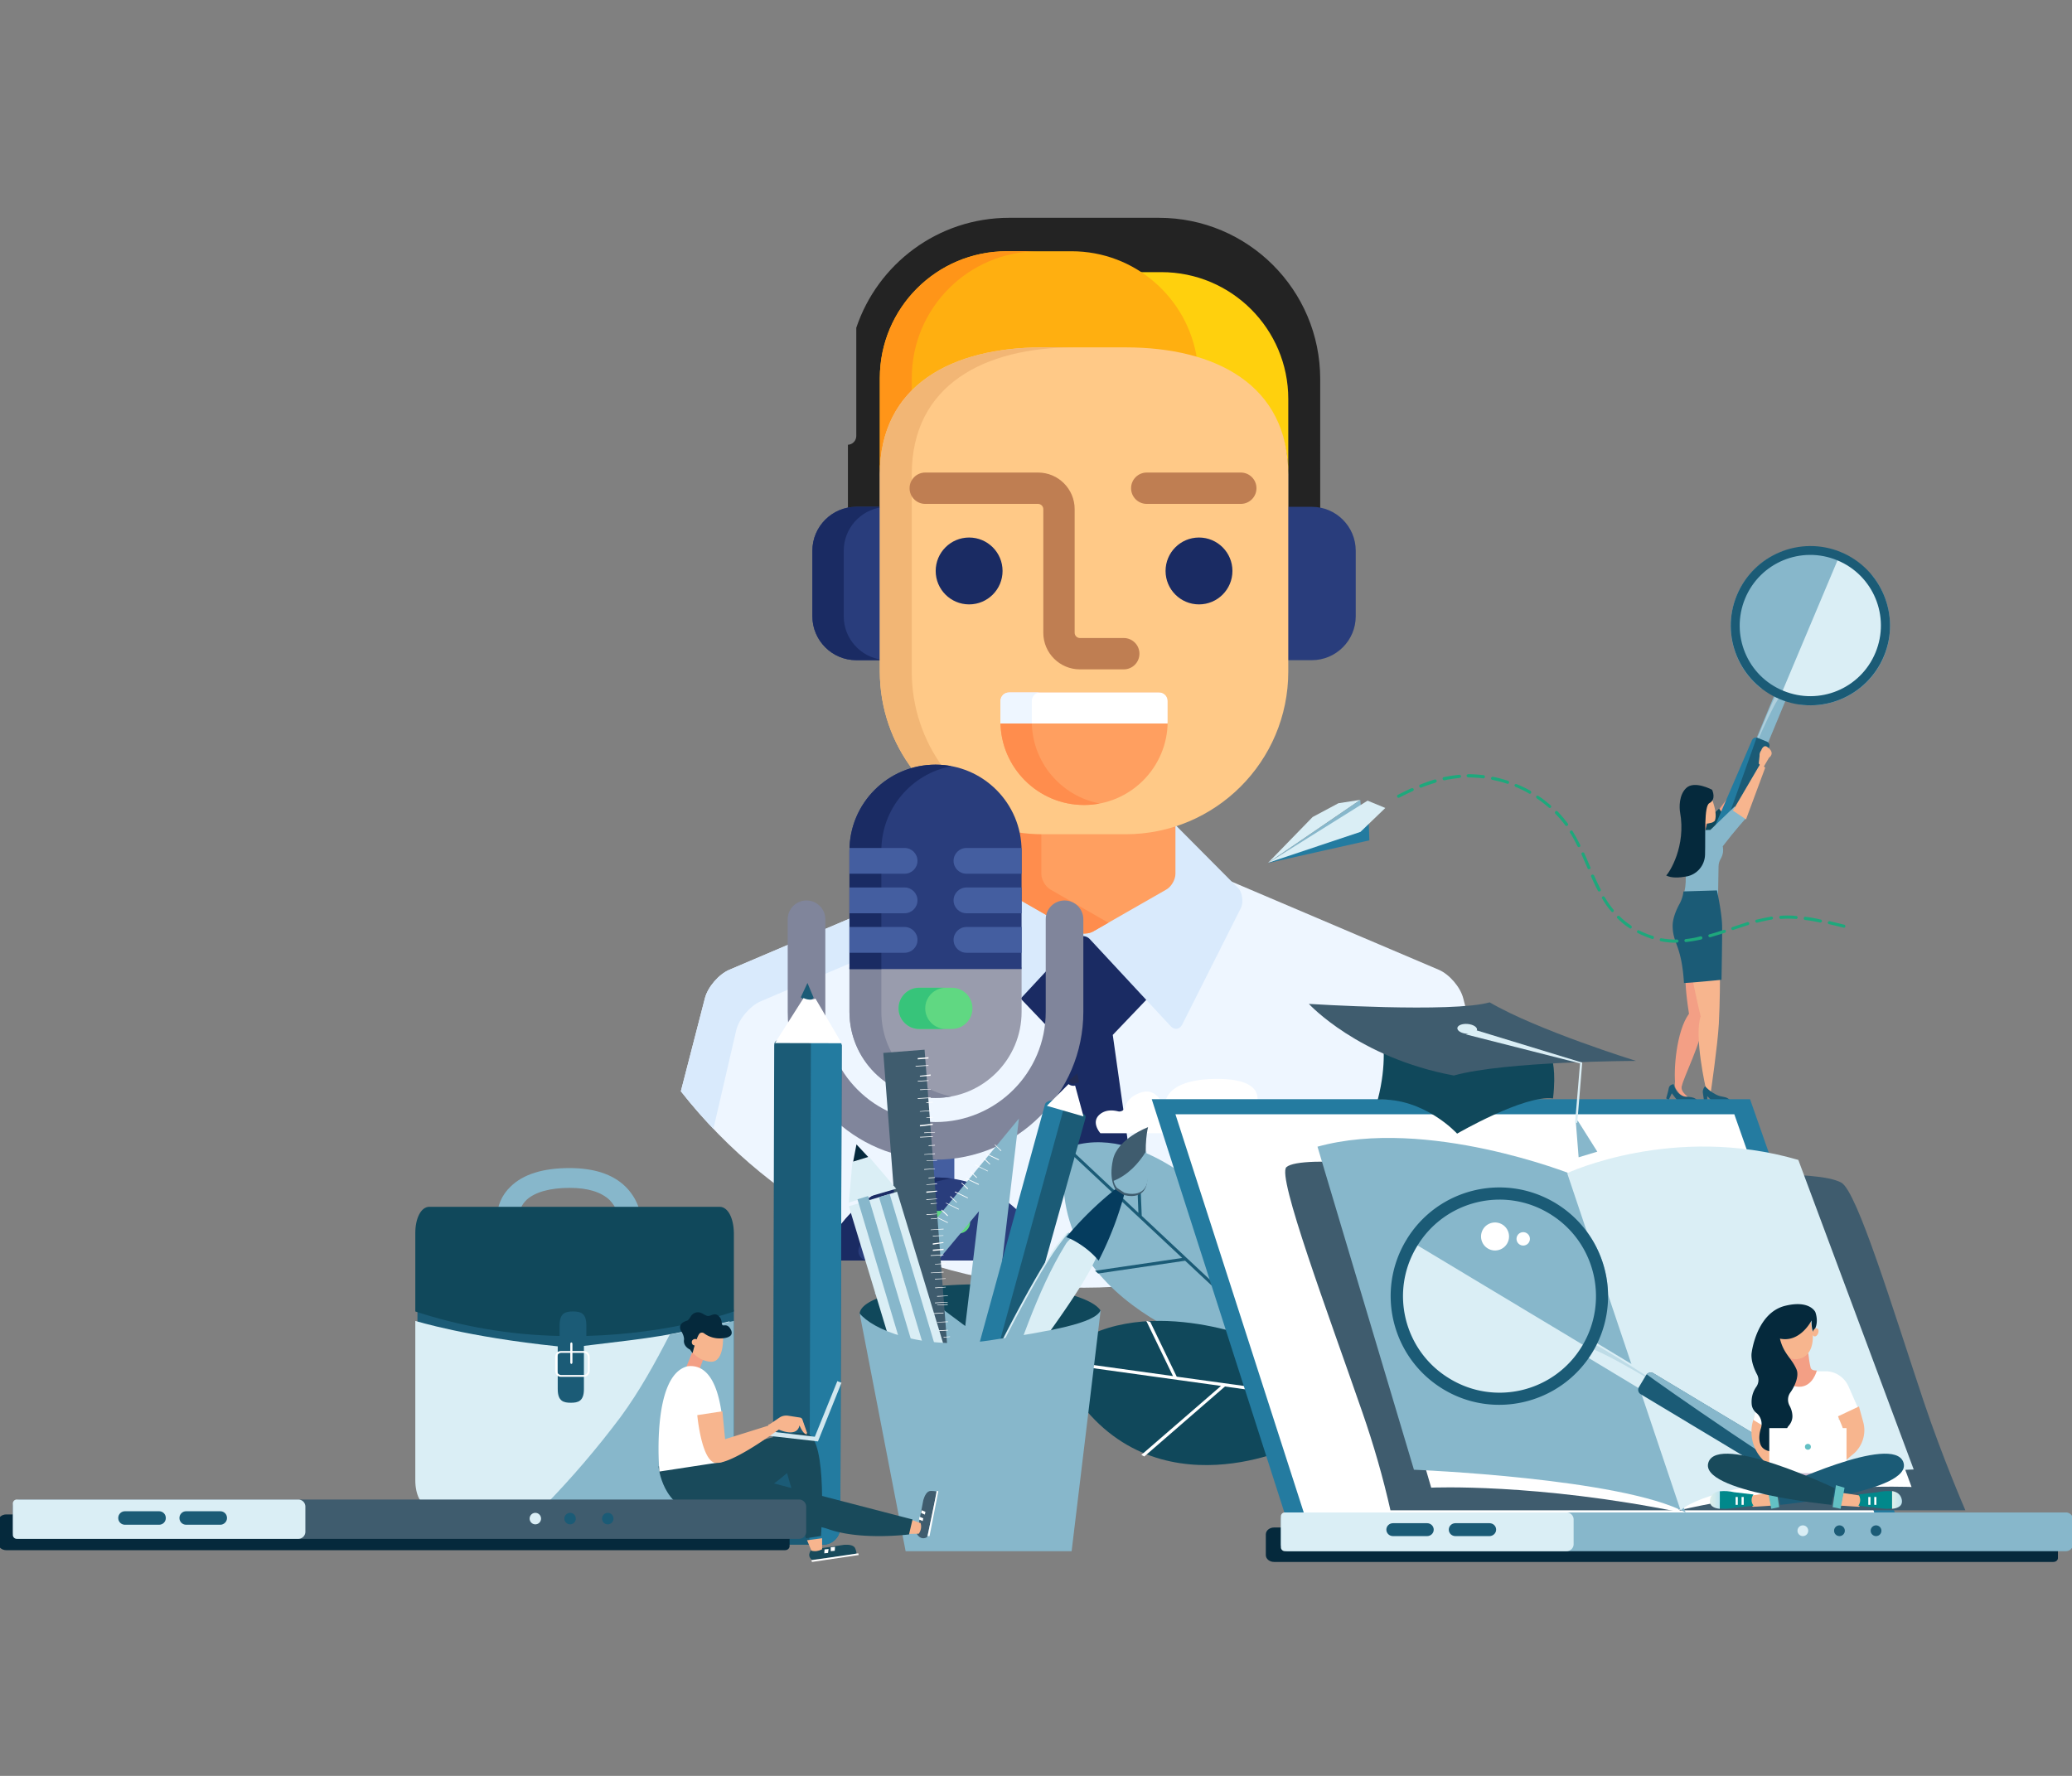 <?xml version="1.0" encoding="UTF-8" standalone="no"?>
<!-- Generator: Adobe Illustrator 19.0.0, SVG Export Plug-In . SVG Version: 6.00 Build 0)  -->

<svg
   version="1.1"
   id="Capa_1"
   x="0px"
   y="0px"
   viewBox="0 0 350 300"
   xml:space="preserve"
   sodipodi:docname="03737.svg"
   width="350"
   height="300"
   inkscape:export-filename="03737.png"
   inkscape:export-xdpi="96"
   inkscape:export-ydpi="96"
   inkscape:version="1.3.2 (091e20e, 2023-11-25, custom)"
   xmlns:inkscape="http://www.inkscape.org/namespaces/inkscape"
   xmlns:sodipodi="http://sodipodi.sourceforge.net/DTD/sodipodi-0.dtd"
   xmlns="http://www.w3.org/2000/svg"
   xmlns:svg="http://www.w3.org/2000/svg"><rect x="0" y="0" width="350" height="300" fill="#808080" stroke="none"/><defs
   id="defs72"><linearGradient
     id="_Linear1"
     x1="0"
     y1="0"
     x2="1"
     y2="0"
     gradientUnits="userSpaceOnUse"
     gradientTransform="matrix(4.58,0,0,4.58,1.354,91.19)"><stop
       offset="0"
       stop-color="#dfefea"
       id="stop133" /><stop
       offset="1"
       stop-color="#bfe3ee"
       id="stop134" /></linearGradient><linearGradient
     id="_Linear2"
     x1="0"
     y1="0"
     x2="1"
     y2="0"
     gradientUnits="userSpaceOnUse"
     gradientTransform="matrix(4.547,0,0,4.547,86.046,91.19)"><stop
       offset="0"
       stop-color="#dfefea"
       id="stop135" /><stop
       offset="1"
       stop-color="#bfe3ee"
       id="stop136" /></linearGradient></defs><sodipodi:namedview
   id="namedview72"
   pagecolor="#ffffff"
   bordercolor="#000000"
   borderopacity="0.25"
   inkscape:showpageshadow="2"
   inkscape:pageopacity="0.0"
   inkscape:pagecheckerboard="0"
   inkscape:deskcolor="#d1d1d1"
   inkscape:zoom="0.45506188"
   inkscape:cx="40.653811"
   inkscape:cy="369.18056"
   inkscape:window-width="1920"
   inkscape:window-height="991"
   inkscape:window-x="-9"
   inkscape:window-y="-9"
   inkscape:window-maximized="1"
   inkscape:current-layer="Capa_1" />














































<g
   id="g58">
</g>
<g
   id="g59">
</g>
<g
   id="g60">
</g>
<g
   id="g61">
</g>
<g
   id="g62">
</g>
<g
   id="g63">
</g>
<g
   id="g64">
</g>
<g
   id="g65">
</g>
<g
   id="g66">
</g>
<g
   id="g67">
</g>
<g
   id="g68">
</g>
<g
   id="g69">
</g>
<g
   id="g70">
</g>
<g
   id="g71">
</g>
<g
   id="g72">
</g>
<g
   id="g76"
   transform="matrix(0.353,0,0,0.353,260.596,-95.946)"><g
     id="g75"
     transform="translate(-475.484,376.036)"><path
       style="fill:#232323"
       d="M 291.855,0 H 220.144 C 186.111,0 157.246,22.049 147,52.633 v 51.79 c 0,2.25 -1.777,4.077 -4,4.189 v 31.392 c 1.287,-0.25 2.611,-0.391 3.968,-0.391 h 11.306 v -15.771 c 0,-42.989 34.85,-60.84 77.84,-60.84 h 39.773 c 42.99,0 77.84,17.851 77.84,60.84 v 15.771 h 11.306 c 1.357,0 2.681,0.141 3.968,0.391 V 77.145 C 369,34.539 334.461,0 291.855,0 Z"
       id="path1" /><path
       style="fill:#ffd00d"
       d="m 293.012,26 h -10.906 c 13.941,9.19 23.872,23.968 26.595,41.146 26.588,7.477 45.026,25.434 45.026,56.695 V 86.715 C 353.727,53.184 326.544,26 293.012,26 Z"
       id="path2" /><g
       id="g4">
	<path
   style="fill:#eef6ff"
   d="m 131.19,340.735 v 39.26 c 0,29.63 24.105,53.735 53.735,53.735 29.628,0 53.731,-24.105 53.731,-53.735 v -21.801 l -13.551,14.59 v 7.211 c 0,22.157 -18.025,40.183 -40.182,40.183 -22.159,0 -40.187,-18.025 -40.187,-40.183 v -45.023 z"
   id="path3" />
	<path
   style="fill:#eef6ff"
   d="m 437.434,373.445 c -1.375,-5.326 -6.642,-11.444 -11.703,-13.598 l -101.456,-43.166 4.89,4.92 c 1.548,1.588 2.117,6.003 1.042,8.14 l -28.105,55.843 c -0.488,0.971 -1.236,1.527 -2.053,1.527 -0.642,0 -1.313,-0.343 -1.892,-0.966 L 259.514,344.54 c -1.084,-1.167 -2.535,-1.809 -4.088,-1.809 -0.26,0 -0.516,0.024 -0.769,0.06 v 37.204 c 0,38.452 -31.281,69.735 -69.731,69.735 -38.452,0 -69.735,-31.283 -69.735,-69.735 V 347.543 L 86.27,359.848 c -5.062,2.153 -10.328,8.271 -11.703,13.598 L 63.056,418 c 44.849,57.226 114.601,94 192.944,94 78.343,0 148.096,-36.775 192.944,-94 z"
   id="path4" />
</g><g
       id="g5">
	<polygon
   style="fill:#d9eafc"
   points="143.738,335.397 131.19,340.735 131.19,362.208 143.738,356.869 "
   id="polygon4" />
	<path
   style="fill:#d9eafc"
   d="m 115.19,347.543 -28.92,12.305 c -5.062,2.153 -10.328,8.271 -11.703,13.598 L 63.056,418 c 4.896,6.246 10.105,12.233 15.572,17.971 l 10.994,-47.459 c 1.375,-5.326 6.642,-11.444 11.703,-13.598 l 13.865,-5.9 z"
   id="path5" />
</g><g
       id="g7">
	<path
   style="fill:#1a2b63"
   d="m 238.657,379.995 v -21.801 l -13.551,14.591 v 0.283 l 13.107,13.723 c 0.282,-2.227 0.444,-4.492 0.444,-6.796 z"
   id="path6" />
	<path
   style="fill:#1a2b63"
   d="M 286.446,373.537 259.513,344.54 c -1.084,-1.167 -2.535,-1.809 -4.088,-1.809 -0.26,0 -0.516,0.024 -0.769,0.06 v 37.204 c 0,17.583 -6.555,33.654 -17.33,45.933 L 233.073,456 h 45.853 l -9.19,-64.966 z"
   id="path7" />
</g><path
       style="fill:#d9eafc"
       d="m 329.873,320.897 -30.422,-30.609 c -7.431,2.4 -15.346,3.711 -23.565,3.711 h -39.773 c -4.165,0 -8.252,-0.339 -12.236,-0.984 0.801,3.159 1.229,6.465 1.229,9.869 v 71.371 l 13.551,-14.59 v -23.979 c 0,-4.411 3.589,-8 8,-8 4.411,0 8,3.589 8,8 v 8.124 c 1.458,-0.255 3.006,0.208 4.124,1.411 l 38.642,41.605 c 1.846,1.986 4.352,1.63 5.57,-0.793 L 331.1,330.19 c 1.218,-2.422 0.666,-7.353 -1.227,-9.293 z"
       id="path8" /><path
       style="fill:#ffaf10"
       d="m 236.113,63.002 h 39.773 c 12.251,0 23.836,1.456 34.148,4.523 -4.43,-29.17 -29.614,-51.523 -60.023,-51.523 h -31.023 c -33.532,0 -60.715,27.184 -60.715,60.715 v 47.125 c 0,-42.989 34.85,-60.84 77.84,-60.84 z"
       id="path9" /><path
       style="fill:#ff9518"
       d="m 173.559,76.717 c 0,-33.531 27.183,-60.715 60.715,-60.715 h -15.285 c -33.532,0 -60.715,27.184 -60.715,60.715 v 47.125 c 0,-17.354 5.685,-30.606 15.285,-40.246 z"
       id="path10" /><path
       style="fill:#ff9f60"
       d="m 275.887,293.998 h -39.773 c -4.165,0 -8.251,-0.338 -12.236,-0.982 0.801,3.158 1.229,6.463 1.229,9.867 v 23.429 l 13.701,7.845 c 0.716,-3.682 3.962,-6.471 7.85,-6.471 4.411,0 8,3.589 8,8 v 6.762 c 1.984,0.253 4.147,-0.053 5.682,-0.932 l 35.047,-20.066 c 2.386,-1.366 4.339,-4.734 4.339,-7.484 v -23.771 c -7.511,2.456 -15.519,3.803 -23.839,3.803 z"
       id="path11" /><path
       style="fill:#ff8d4d"
       d="m 239.89,321.449 c -2.386,-1.366 -4.339,-4.734 -4.339,-7.484 v -19.981 c -3.972,-0.028 -7.869,-0.366 -11.677,-0.979 0.803,3.162 1.232,6.471 1.232,9.879 v 23.429 l 13.701,7.845 c 0.716,-3.682 3.962,-6.471 7.85,-6.471 4.411,0 8,3.589 8,8 v 6.762 c 1.984,0.253 4.147,-0.053 5.682,-0.932 l 7.299,-4.179 z"
       id="path12" /><g
       id="g14">
	<path
   style="fill:#293d7c"
   d="m 365.032,138.307 h -12.306 v 73.387 h 12.306 c 11.532,0 20.968,-9.436 20.968,-20.968 v -31.451 c 0,-11.533 -9.435,-20.968 -20.968,-20.968 z"
   id="path13" />
	<path
   style="fill:#293d7c"
   d="m 159.273,138.307 h -12.306 c -11.532,0 -20.968,9.436 -20.968,20.968 v 31.451 c 0,11.532 9.436,20.968 20.968,20.968 h 12.306 z"
   id="path14" />
</g><path
       style="fill:#1a2b63"
       d="M 159.273,211.499 C 149.005,210.163 141,201.344 141,190.726 v -31.451 c 0,-10.618 8.005,-19.438 18.273,-20.773 v -0.194 h -12.306 c -11.532,0 -20.968,9.436 -20.968,20.968 v 31.451 c 0,11.532 9.436,20.968 20.968,20.968 h 12.306 z"
       id="path15" /><path
       style="fill:#ffc987"
       d="m 275.887,62 h -39.773 c -42.99,0 -77.84,17.851 -77.84,60.84 v 94.318 c 0,17.676 5.9,33.967 15.826,47.034 3.446,-0.966 7.074,-1.493 10.825,-1.493 19.131,0 35.171,13.443 39.198,31.378 3.908,0.605 7.912,0.921 11.99,0.921 h 39.773 c 42.99,0 77.84,-34.85 77.84,-77.84 V 122.84 C 353.727,79.851 318.877,62 275.887,62 Z"
       id="path16" /><path
       style="fill:#f2b675"
       d="m 184.925,262.699 c 1.168,0 2.322,0.061 3.466,0.159 -9.328,-12.835 -14.844,-28.62 -14.844,-45.7 V 122.84 c 0,-42.989 34.85,-60.84 77.84,-60.84 h -15.273 c -42.99,0 -77.84,17.851 -77.84,60.84 v 94.318 c 0,17.676 5.9,33.967 15.826,47.034 3.446,-0.965 7.074,-1.493 10.825,-1.493 z"
       id="path17" /><path
       style="fill:#ff9f60"
       d="m 256,281 c -22.056,0 -40,-17.944 -40,-40 v -9.796 c 0,-2.255 1.827,-4.082 4.082,-4.082 h 71.836 c 2.255,0 4.082,1.827 4.082,4.082 V 241 c 0,22.056 -17.943,40 -40,40 z"
       id="path18" /><path
       style="fill:#ff8d4d"
       d="m 231,241 v -9.796 c 0,-2.255 1.827,-4.082 4.082,-4.082 h -15 c -2.255,0 -4.082,1.827 -4.082,4.082 V 241 c 0,22.056 17.944,40 40,40 2.565,0 5.069,-0.252 7.5,-0.715 C 245.019,276.763 231,260.492 231,241 Z"
       id="path19" /><path
       style="fill:#ffffff"
       d="m 291.918,227.122 h -71.836 c -2.255,0 -4.082,1.827 -4.082,4.082 V 241 c 0,0.336 0.018,0.666 0.025,1 h 79.949 c 0.008,-0.334 0.025,-0.664 0.025,-1 v -9.796 c 10e-4,-2.255 -1.826,-4.082 -4.081,-4.082 z"
       id="path20" /><path
       style="fill:#eef6ff"
       d="m 231,231.204 c 0,-2.255 1.827,-4.082 4.082,-4.082 h -15 c -2.255,0 -4.082,1.827 -4.082,4.082 V 241 c 0,0.336 0.018,0.666 0.025,1 h 15 C 231.017,241.666 231,241.336 231,241 Z"
       id="path21" /><g
       id="g22">
	<circle
   style="fill:#1a2b63"
   cx="201"
   cy="169"
   r="16"
   id="circle21" />
	<circle
   style="fill:#1a2b63"
   cx="311"
   cy="169"
   r="16"
   id="circle22" />
</g><g
       id="g24">
	<path
   style="fill:#bf7e52"
   d="m 275,216.094 h -21 c -9.649,0 -17.5,-7.85 -17.5,-17.5 v -59.188 c 0,-1.355 -1.145,-2.5 -2.5,-2.5 h -54 c -4.143,0 -7.5,-3.358 -7.5,-7.5 0,-4.143 3.357,-7.5 7.5,-7.5 h 54 c 9.649,0 17.5,7.85 17.5,17.5 v 59.188 c 0,1.355 1.145,2.5 2.5,2.5 h 21 c 4.143,0 7.5,3.358 7.5,7.5 0,4.142 -3.357,7.5 -7.5,7.5 z"
   id="path22" />
	<path
   style="fill:#bf7e52"
   d="m 331,136.906 h -45 c -4.143,0 -7.5,-3.358 -7.5,-7.5 0,-4.143 3.357,-7.5 7.5,-7.5 h 45 c 4.143,0 7.5,3.357 7.5,7.5 0,4.142 -3.357,7.5 -7.5,7.5 z"
   id="path23" />
	
</g><path
       style="fill:#999cad"
       d="m 143.738,379.995 c 0,22.743 18.44,41.183 41.187,41.183 22.745,0 41.182,-18.439 41.182,-41.183 v -21.294 h -82.368 z"
       id="path25" /><path
       style="fill:#80859b"
       d="m 159,379.995 v -21.294 h -15.262 v 21.294 c 0,22.743 18.44,41.183 41.187,41.183 2.608,0 5.157,-0.254 7.631,-0.717 C 173.457,416.881 159,400.13 159,379.995 Z"
       id="path26" /><path
       style="fill:#445ea0"
       d="m 184.925,460.254 c 3.046,0 6.052,0.259 9,0.744 V 449.13 c -2.948,0.382 -5.948,0.601 -8.999,0.601 -3.052,0 -6.052,-0.219 -9.001,-0.601 v 11.868 c 2.948,-0.485 5.954,-0.744 9,-0.744 z"
       id="path27" /><path
       style="fill:#293d7c"
       d="m 137.352,499 c -1.547,0 -2.984,-0.783 -3.817,-2.082 -0.839,-1.298 -0.955,-2.931 -0.319,-4.339 9.198,-20.244 29.494,-33.325 51.71,-33.325 22.212,0 42.509,13.081 51.709,33.325 0.635,1.408 0.516,3.041 -0.319,4.339 -0.837,1.299 -2.273,2.082 -3.821,2.082 z"
       id="path28" /><path
       style="fill:#1a2b63"
       d="m 148.725,496.918 c -0.839,-1.298 -0.955,-2.931 -0.319,-4.339 8.138,-17.909 24.961,-30.204 44.114,-32.804 -2.497,-0.34 -5.032,-0.521 -7.595,-0.521 -22.216,0 -42.512,13.081 -51.71,33.325 -0.636,1.408 -0.52,3.041 0.319,4.339 0.833,1.299 2.271,2.082 3.817,2.082 h 15.19 c -1.546,0 -2.983,-0.783 -3.816,-2.082 z"
       id="path29" /><path
       style="fill:#293d7c"
       d="m 184.925,261.699 c -22.746,0 -41.187,18.44 -41.187,41.184 v 56.641 h 82.368 v -56.641 c 0,-22.744 -18.436,-41.184 -41.181,-41.184 z"
       id="path30" /><path
       style="fill:#1a2b63"
       d="m 192.556,262.416 c -2.474,-0.463 -5.022,-0.717 -7.631,-0.717 -22.746,0 -41.187,18.44 -41.187,41.184 v 56.641 H 159 v -56.641 c 0,-20.136 14.457,-36.887 33.556,-40.467 z"
       id="path31" /><path
       style="fill:#60d882"
       d="m 202.598,378.315 c 0,5.449 -4.417,9.866 -9.866,9.866 h -15.618 c -5.448,0 -9.866,-4.417 -9.866,-9.866 v 0 c 0,-5.446 4.418,-9.863 9.866,-9.863 h 15.618 c 5.449,-10e-4 9.866,4.416 9.866,9.863 z"
       id="path32" /><path
       style="fill:#37c47a"
       d="m 180,378.315 c 0,-5.446 4.418,-9.863 9.866,-9.863 h -12.753 c -5.448,0 -9.866,4.417 -9.866,9.863 0,5.449 4.418,9.866 9.866,9.866 h 12.753 c -5.448,0 -9.866,-4.417 -9.866,-9.866 z"
       id="path33" /><g
       id="g39">
	<path
   style="fill:#445ea0"
   d="m 170.128,313.899 c 3.404,0 6.163,-2.76 6.163,-6.165 0,-3.406 -2.759,-6.167 -6.163,-6.167 h -26.354 c -0.014,0.439 -0.035,0.874 -0.035,1.315 v 11.017 z"
   id="path34" />
	<path
   style="fill:#445ea0"
   d="m 143.738,332.809 h 26.39 c 3.404,0 6.163,-2.761 6.163,-6.167 0,-3.404 -2.759,-6.166 -6.163,-6.166 h -26.39 z"
   id="path35" />
	<path
   style="fill:#445ea0"
   d="m 143.738,351.714 h 26.39 c 3.404,0 6.163,-2.761 6.163,-6.165 0,-3.406 -2.759,-6.165 -6.163,-6.165 h -26.39 z"
   id="path36" />
	<path
   style="fill:#445ea0"
   d="m 199.72,313.899 c -3.406,0 -6.163,-2.76 -6.163,-6.165 0,-3.406 2.757,-6.167 6.163,-6.167 h 26.355 c 0.014,0.439 0.032,0.874 0.032,1.315 v 11.017 z"
   id="path37" />
	<path
   style="fill:#445ea0"
   d="M 226.106,332.809 H 199.72 c -3.406,0 -6.163,-2.761 -6.163,-6.167 0,-3.404 2.757,-6.166 6.163,-6.166 h 26.387 z"
   id="path38" />
	<path
   style="fill:#445ea0"
   d="M 226.106,351.714 H 199.72 c -3.406,0 -6.163,-2.761 -6.163,-6.165 0,-3.406 2.757,-6.165 6.163,-6.165 h 26.387 z"
   id="path39" />
</g><path
       style="fill:#60d882"
       d="M 196.077,486.047 H 173.77 c -2.98,0 -5.397,-2.415 -5.397,-5.397 0,-2.98 2.417,-5.397 5.397,-5.397 h 22.308 c 2.982,0 5.397,2.416 5.397,5.397 0,2.982 -2.415,5.397 -5.398,5.397 z"
       id="path40" /><path
       style="fill:#37c47a"
       d="m 178,480.649 c 0,-2.98 2.417,-5.397 5.398,-5.397 h -9.628 c -2.98,0 -5.397,2.416 -5.397,5.397 0,2.982 2.417,5.397 5.397,5.397 h 9.628 C 180.417,486.047 178,483.632 178,480.649 Z"
       id="path41" /><path
       style="fill:#80859b"
       d="m 184.926,450.73 c -39.004,0 -70.735,-31.732 -70.735,-70.735 v -44.31 c 0,-4.971 4.029,-9 9,-9 4.971,0 9,4.029 9,9 v 44.31 c 0,29.078 23.657,52.735 52.735,52.735 29.076,0 52.731,-23.657 52.731,-52.735 v -44.31 c 0,-4.971 4.029,-9 9,-9 4.971,0 9,4.029 9,9 v 44.31 c 0,39.004 -31.729,70.735 -70.731,70.735 z"
       id="path42" /></g><g
     style="clip-rule:evenodd;fill-rule:evenodd;stroke-linejoin:round;stroke-miterlimit:2"
     id="g73"
     transform="translate(-742.217,563.806)"><g
       transform="matrix(1.03,0,0,1.03,3.001,-30.69)"
       id="g133"><path
         d="M 954.903,472 H 592.885 c -2.136,0 -3.845,-1.422 -3.845,-3.2 v -9.6 c 0,-1.778 1.709,-3.2 3.845,-3.2 h 362.018 c 1.175,0 2.137,0.8 2.137,1.778 v 12.444 c 0,0.889 -0.855,1.778 -2.137,1.778 0.107,0 0,0 0,0 z"
         fill="#05293c"
         fill-rule="nonzero"
         id="path1-2" /><path
         d="M 816.04,105.264 804.341,128 799.04,123.109 814.212,103 Z"
         fill="#f39f85"
         fill-rule="nonzero"
         id="path2-0" /><path
         d="m 815.789,97.756 c -0.612,0.656 -0.962,1.593 -1.049,2.529 l -0.7,3.467 0.437,0.562 1.4,1.686 c 0,-0.749 -0.175,0 -0.175,0 l 2.974,-4.403 c 0,0 3.237,-1.686 -0.262,-5.246 -0.35,-0.375 -0.788,-0.469 -1.225,-0.188 -0.7,0.375 -1.137,0.937 -1.4,1.593 z"
         fill="#f39f85"
         fill-rule="nonzero"
         id="path3-2" /><path
         d="m 791.04,144 c 4.702,-4.959 9.035,-10.279 13,-15.869 l -4.426,-6.131 -6.915,6.402 z"
         fill="#10485b"
         fill-rule="nonzero"
         id="path4-0" /><path
         d="M 779.312,250.541 782.29,251 c 0.558,-3.673 9.493,-21.122 10.051,-30.122 0.558,-7.072 1.489,-14.143 2.699,-21.123 L 784.989,197 c 0,0 -2.513,0.092 0.651,20.296 -5.956,8.173 -7.259,26.541 -6.328,33.245 z"
         fill="#f39f85"
         fill-rule="nonzero"
         id="path5-0" /><path
         d="m 785.04,190 c 0,0 2.515,13.806 6.018,28.526 -3.144,9.051 2.425,33.828 2.515,33.737 0.359,-0.366 2.155,1.737 2.155,1.737 0,0 3.234,-22.126 3.773,-32 0.539,-9.874 0.539,-22.034 0.539,-22.034 z"
         fill="#f7b58e"
         fill-rule="nonzero"
         id="path6-4" /><path
         d="m 793.118,251 c -0.711,0.753 -1.156,1.788 -1.067,2.824 0.267,1.505 0.711,5.176 0.711,5.176 h 1.422 l -0.089,-3.388 c 0,-0.188 3.022,3.294 3.555,3.294 l 7.377,-0.188 c 0,0 0.444,-2.259 -3.911,-2.918 -4.354,-0.659 -7.998,-4.8 -7.998,-4.8 z"
         fill="#1b5b76"
         fill-rule="nonzero"
         id="path7-7" /><path
         d="m 782.373,248.251 -0.184,3.274 c 0,0.673 0.184,1.347 0.552,1.925 0.644,0.963 1.471,1.733 2.299,2.407 -2.207,0.77 -4.23,-1.733 -5.334,-3.466 -0.552,-0.866 -0.736,-1.829 -0.644,-2.792 L 779.338,247 Z"
         fill="#f39f85"
         fill-rule="nonzero"
         id="path8-9" /><path
         d="m 778.487,250 c 0,0 -1.957,0.194 -2.236,1.839 -0.28,1.645 -1.211,4.742 -1.211,4.742 l 1.118,0.871 1.491,-3.194 c 0,0 3.354,4.452 3.913,4.742 l 8.478,-0.194 c 0,0 -0.093,-2.903 -5.311,-2.903 -5.031,-0.097 -6.242,-5.903 -6.242,-5.903 z"
         fill="#1b5b76"
         fill-rule="nonzero"
         id="path9-3" /><path
         d="m 793.027,132.908 -5.987,0.092 2.302,-7 4.698,2.763 z"
         fill="#f39f85"
         fill-rule="nonzero"
         id="path10-6" /><path
         d="m 813.509,97.7 12.25,-29.547 5.334,2.212 -12.25,29.546 -5.334,-2.212 z"
         fill="#87b7cb"
         fill-rule="nonzero"
         id="path11-2" /><path
         d="m 814.228,98 -0.188,-0.091 c 0,0 10.715,-27.779 12.595,-29.424 1.879,-1.644 5.451,-2.558 1.879,0.732 C 824.943,72.506 814.228,98 814.228,98 Z"
         fill="#ffffff"
         fill-opacity="0.33"
         fill-rule="nonzero"
         id="path12-5" /><path
         d="m 830.507,2 c 6.849,0.091 13.697,0.091 20.363,1.093 1.096,0.182 5.662,0.456 2.649,0.274 l 2.282,0.819 c 2.466,1.914 4.475,4.1 7.123,5.74 2.374,1.549 4.931,2.642 7.579,3.462 8.766,10.568 10.958,25.145 5.753,37.808 -6.483,15.579 -22.737,24.871 -39.448,22.411 -1.187,-0.82 -2.557,-1.457 -3.927,-2.004 -0.456,-0.273 -0.913,-0.455 -1.461,-0.638 -1.826,-1.184 -3.743,-2.186 -5.752,-3.097 a 19.46,19.46 0 0 0 -6.392,-1.64 C 806.218,56.024 801.469,38.35 807.861,22.954 811.97,13.024 820.28,5.371 830.507,2 Z"
         fill="#87b7cb"
         fill-rule="nonzero"
         id="path13-5" /><path
         d="m 841.641,73 c -2.405,-1.458 -5.089,-2.279 -7.865,-2.552 a 52.763,52.763 0 0 1 -5.459,-0.547 L 828.04,69.81 856.168,3 c 17.672,8.659 25.537,29.258 18.043,47.305 C 868.659,63.339 855.983,72.18 841.641,73 Z"
         fill="#daeef5"
         fill-rule="nonzero"
         id="path14-4" /><path
         d="m 807.867,22.849 c -7.837,18.873 1.185,40.481 20.048,48.322 18.863,7.841 40.46,-1.185 48.297,-20.058 7.837,-18.873 -1.184,-40.481 -20.048,-48.322 -18.863,-7.75 -40.46,1.185 -48.297,20.058 z m 3.828,1.55 C 818.62,7.623 837.757,-0.309 854.524,6.62 c 16.767,6.929 24.695,26.076 17.77,42.852 -6.926,16.776 -26.062,24.708 -42.83,17.779 -16.767,-6.838 -24.695,-26.076 -17.769,-42.852 0,0.091 0,0.091 0,0 z m -9.655,103.559 13.308,-37.819 c 0.36,-0.92 1.349,-1.38 2.249,-1.012 l 4.406,1.84 c 0.899,0.46 1.259,1.473 0.899,2.393 l -10.611,26.041 c -1.439,-2.393 -7.104,9.385 -10.251,8.557 z"
         fill="#1b5b76"
         fill-rule="nonzero"
         id="path15-1" /><path
         d="m 797.04,131.599 17.89,-41.456 c 0.367,-0.827 1.192,-1.287 2.11,-1.103 -0.184,0.828 -11.56,32.264 -16.33,45.96 -0.918,-0.552 -2.478,-3.033 -3.67,-3.401 z"
         fill="#237ba0"
         fill-rule="nonzero"
         id="path16-6" /><path
         d="m 801.402,139.962 c 0,-0.182 -0.092,-0.272 -0.092,-0.454 5.827,-7.621 10.73,-12.974 10.73,-12.974 l -5.18,-5.534 -11.285,10.887 -3.33,0.091 c -2.775,-1.633 -6.29,-1.089 -8.51,1.27 -1.388,1.542 -2.313,5.534 -1.203,9.708 2.96,11.522 0.925,17.691 0.925,17.691 L 799.09,166 c 0,0 0.185,-10.071 0.277,-17.147 0,-1.361 0.463,-2.722 1.203,-3.901 0.832,-1.543 1.11,-3.267 0.832,-4.99 z"
         fill="#87b7cb"
         fill-rule="nonzero"
         id="path17-5" /><path
         d="M 821.04,102.993 812.134,127 806.04,122.923 818.884,101 Z"
         fill="#f7b58e"
         fill-rule="nonzero"
         id="path18-4" /><path
         d="m 819.21,94.899 c -0.585,0.745 -0.878,1.676 -0.78,2.607 l -0.39,3.539 0.487,0.558 1.755,1.397 c -0.097,-0.745 -0.195,0 -0.195,0 l 2.731,-4.656 c 0,0 3.315,-2.141 -0.975,-5.121 -0.39,-0.279 -0.975,-0.279 -1.365,-0.093 -0.683,0.465 -1.073,1.117 -1.268,1.769 z"
         fill="#f7b58e"
         fill-rule="nonzero"
         id="path19-4" /><path
         d="m 798.625,160 c 0,0 2.308,10.405 2.4,16.574 0.092,3.407 -0.277,24.953 -0.277,24.953 0,0 -14.675,1.473 -17.444,1.473 -1.107,-17.587 -5.076,-18.047 -5.261,-26.242 -0.092,-3.591 1.662,-7.642 3.046,-10.221 a 15.527,15.527 0 0 0 1.938,-5.708 l 0.093,-0.369 z"
         fill="#1b5b76"
         fill-rule="nonzero"
         id="path20-5" /><path
         d="m 794.437,113 -9.397,3.621 1.064,7.336 c 0,0.093 0,0.185 0.088,0.278 l 0.532,0.093 h 0.177 c 2.128,0.557 3.812,2.322 4.522,4.55 1.329,0.186 2.748,0.186 4.077,-0.186 0.798,-0.093 1.507,-0.464 2.128,-1.021 C 799.49,123.214 794.437,113 794.437,113 Z"
         fill="#f7b58e"
         fill-rule="nonzero"
         id="path21-9" /><path
         d="m 795.091,119.466 c -2.54,1.376 -1.724,14.862 -1.996,24.037 -0.181,4.954 -3.72,9.083 -8.528,10 -3.448,0.642 -7.168,0.826 -9.527,-0.459 1.451,-1.284 9.345,-13.486 6.442,-29.45 -0.363,-2.11 -0.545,-7.982 2.903,-11.193 3.811,-3.578 11.976,0.826 11.976,0.826 0,0 2.178,4.404 -1.27,6.239 z"
         fill="#05293c"
         fill-rule="nonzero"
         id="path22-0" /><g
         fill-rule="nonzero"
         id="g28"><path
           d="m 589.967,147.291 20.793,-21.379 12,-6.424 10.168,-1.559 z"
           fill="#daeef5"
           id="path23-0" /><path
           d="m 589.967,147.291 43.236,-26.243 -0.275,-3.119"
           fill="#87b7cb"
           id="path24-6" /><path
           d="m 636.958,128.664 -0.091,0.184 0.275,7.891 -47.083,10.552 z"
           fill="#237ba0"
           id="path25-1" /><path
           d="m 644.561,121.691 -8.244,-3.395 -46.075,28.812 42.777,-14.315 z"
           fill="#daeef5"
           id="path26-5" /><path
           d="m 778.024,182.802 a 48.83,48.83 0 0 1 -5.13,-0.551 c -0.366,-0.092 -0.733,0.092 -0.824,0.551 -0.092,0.367 0.091,0.734 0.549,0.825 h 0.092 c 1.741,0.368 3.481,0.551 5.313,0.643 h 1.924 a 0.88,0.88 0 0 0 0.824,-0.643 c 0.092,-0.367 -0.275,-0.734 -0.641,-0.825 z m -121.28,-70.287 a 132.392,132.392 0 0 0 -6.412,3.12 c -0.366,0.183 -0.458,0.642 -0.183,1.009 0.183,0.275 0.55,0.367 0.824,0.275 a 133.33,133.33 0 0 1 6.412,-3.12 c 0.367,-0.183 0.458,-0.642 0.275,-1.009 -0.183,-0.275 -0.549,-0.367 -0.916,-0.275 z m 11.542,-2.936 c 0.275,-0.276 0.183,-0.734 -0.183,-1.01 -0.184,-0.092 -0.367,-0.183 -0.642,-0.092 -2.198,0.643 -4.488,1.469 -6.778,2.386 -0.366,0.184 -0.458,0.642 -0.275,1.01 0.183,0.275 0.458,0.458 0.825,0.367 a 72.054,72.054 0 0 1 6.686,-2.294 c 0.092,-0.184 0.275,-0.276 0.367,-0.367 z m 94.166,69.002 c -0.367,-0.184 -0.733,0 -0.916,0.275 -0.183,0.367 0,0.734 0.275,0.918 2.106,1.101 4.396,2.018 6.686,2.752 0.275,0.092 0.642,0 0.733,-0.275 0.092,-0.092 0.092,-0.183 0.092,-0.183 0.091,-0.367 -0.092,-0.826 -0.458,-0.918 -2.199,-0.642 -4.397,-1.56 -6.412,-2.569 z m -3.481,-1.193 c 0.183,-0.367 0.092,-0.734 -0.183,-1.009 -0.55,-0.367 -1.008,-0.734 -1.557,-1.102 a 33.17,33.17 0 0 1 -3.848,-3.303 0.718,0.718 0 0 0 -1.007,0 0.721,0.721 0 0 0 0,1.01 c 1.282,1.192 2.564,2.385 4.03,3.486 l 1.649,1.101 c 0.275,0.276 0.733,0.184 0.916,-0.183 z m -8.519,-7.433 c 0.275,-0.275 0.366,-0.734 0.092,-1.009 -1.466,-1.835 -2.84,-3.762 -4.031,-5.781 -0.183,-0.367 -0.549,-0.55 -0.916,-0.367 -0.366,0.184 -0.549,0.551 -0.366,0.918 0,0 0,0.092 0.091,0.092 a 37.583,37.583 0 0 0 4.122,5.872 c 0.275,0.459 0.733,0.459 1.008,0.275 z m -35.541,-52.76 c 0.733,0.55 1.557,1.101 2.29,1.651 1.099,0.826 2.198,1.744 3.298,2.661 0.274,0.275 0.732,0.275 1.007,-0.092 a 0.707,0.707 0 0 0 -0.091,-0.917 c -1.1,-0.918 -2.199,-1.835 -3.39,-2.753 -0.733,-0.55 -1.557,-1.101 -2.381,-1.652 -0.275,-0.183 -0.733,-0.183 -0.916,0.092 v 0.092 c -0.184,0.275 -0.092,0.734 0.183,0.918 z m 8.61,7.157 a 49.993,49.993 0 0 1 4.58,5.322 c 0.184,0.367 0.642,0.458 1.008,0.275 0.366,-0.184 0.458,-0.642 0.275,-1.009 l -0.092,-0.092 a 67.422,67.422 0 0 0 -4.671,-5.506 c -0.275,-0.275 -0.733,-0.367 -1.008,-0.091 -0.275,0.275 -0.366,0.734 -0.092,1.101 0,-0.092 0,0 0,0 z m -18.503,-12.479 c 2.198,0.917 4.305,1.926 6.32,3.119 0.275,0.184 0.733,0.092 0.916,-0.183 v -0.092 c 0.184,-0.367 0.092,-0.734 -0.274,-1.009 a 52.943,52.943 0 0 0 -6.504,-3.12 c -0.366,-0.092 -0.733,0.092 -0.916,0.459 0,0.367 0.183,0.642 0.458,0.826 z m -14.931,-3.946 a 0.723,0.723 0 0 0 0.733,-0.734 c 0,-0.367 -0.183,-0.642 -0.55,-0.734 -2.381,-0.275 -4.763,-0.459 -7.145,-0.459 a 0.88,0.88 0 0 0 -0.824,0.642 c 0,0.367 0.275,0.734 0.641,0.826 h 0.183 c 2.29,0.092 4.672,0.184 6.962,0.459 z m 49.373,42.209 c 0.366,-0.184 0.55,-0.551 0.366,-0.918 l -0.366,-0.826 a 349.696,349.696 0 0 0 -2.473,-5.689 c -0.184,-0.367 -0.642,-0.458 -1.008,-0.275 -0.275,0.184 -0.366,0.551 -0.275,0.826 0.825,1.927 1.649,3.762 2.474,5.689 l 0.366,0.826 c 0.092,0.367 0.55,0.458 0.916,0.367 z m -38.381,-39.732 c 0.366,0.184 0.824,0 0.916,-0.367 0.183,-0.367 0,-0.825 -0.366,-0.917 -0.092,0 -0.092,0 -0.184,-0.092 -2.29,-0.734 -4.58,-1.376 -6.961,-1.835 a 0.88,0.88 0 0 0 -0.825,0.642 c 0,0.367 0.184,0.642 0.458,0.734 2.474,0.551 4.764,1.101 6.962,1.835 z m 149.859,63.864 a 0.88,0.88 0 0 0 -0.824,0.642 c 0,0.367 0.183,0.643 0.458,0.735 l 6.87,1.651 c 0.275,0.092 0.55,0 0.733,-0.275 0.091,-0.092 0.091,-0.184 0.091,-0.275 0.092,-0.367 -0.091,-0.734 -0.549,-0.826 -2.199,-0.551 -4.489,-1.101 -6.779,-1.652 z m -11.267,-2.019 a 0.723,0.723 0 0 0 -0.732,0.735 c 0,0.367 0.183,0.642 0.549,0.734 a 79.35,79.35 0 0 1 6.962,1.192 c 0.366,0.092 0.733,-0.091 0.916,-0.458 0.092,-0.367 -0.092,-0.734 -0.458,-0.918 h -0.183 c -2.565,-0.642 -4.855,-1.009 -7.054,-1.285 z m -99.112,-19.544 c -0.366,0.183 -0.549,0.55 -0.366,0.918 1.099,2.569 2.107,4.587 3.114,6.514 0.183,0.367 0.641,0.459 1.008,0.276 0.275,-0.184 0.458,-0.551 0.275,-0.918 -0.916,-1.835 -1.924,-3.854 -3.023,-6.423 -0.275,-0.367 -0.641,-0.551 -1.008,-0.367 z m 87.571,19.086 c -0.367,0.091 -0.641,0.458 -0.55,0.825 0.092,0.368 0.367,0.551 0.641,0.643 a 45.14,45.14 0 0 1 7.054,0 c 0.366,0.092 0.732,-0.184 0.824,-0.551 0.092,-0.367 -0.183,-0.734 -0.55,-0.826 h -0.091 c -2.473,-0.275 -4.855,-0.275 -7.328,-0.091 z m -44.06,10.827 c -0.367,0.092 -0.642,0.459 -0.55,0.826 0.092,0.275 0.366,0.551 0.641,0.551 2.382,-0.276 4.763,-0.643 7.054,-1.193 0.366,0 0.641,-0.367 0.641,-0.826 0,-0.367 -0.367,-0.642 -0.825,-0.642 h -0.183 c -2.107,0.642 -4.488,1.009 -6.778,1.284 z m -53.404,-50.375 c -0.366,0.183 -0.458,0.642 -0.275,1.009 1.191,1.835 2.29,3.854 3.39,6.148 0.183,0.367 0.549,0.551 0.916,0.459 0.366,-0.092 0.549,-0.551 0.458,-0.918 0,0 0,-0.092 -0.092,-0.092 -1.191,-2.385 -2.29,-4.404 -3.481,-6.331 -0.091,-0.367 -0.549,-0.459 -0.916,-0.275 z m 86.197,41.383 c -0.367,0.183 -0.55,0.55 -0.367,0.917 0.092,0.276 0.458,0.459 0.733,0.459 2.29,-0.55 4.58,-1.101 6.87,-1.468 0.367,-0.092 0.641,-0.459 0.55,-0.826 -0.092,-0.367 -0.367,-0.55 -0.733,-0.55 -2.382,0.458 -4.763,0.917 -7.053,1.468 z M 674.148,106.918 c -0.824,0.183 -1.648,0.275 -2.473,0.458 -0.366,0.092 -0.641,0.459 -0.458,0.918 0.092,0.367 0.458,0.551 0.825,0.551 0.824,-0.184 1.557,-0.368 2.381,-0.459 1.466,-0.276 3.023,-0.459 4.58,-0.643 0.367,0 0.733,-0.367 0.733,-0.734 0,-0.367 -0.366,-0.734 -0.733,-0.734 h -0.091 c -1.649,0.184 -3.206,0.367 -4.764,0.643 z m 120.914,73.498 c -0.367,0.183 -0.55,0.55 -0.367,0.918 0.092,0.275 0.458,0.458 0.733,0.458 2.473,-0.734 4.947,-1.468 6.87,-2.11 0.367,-0.092 0.55,-0.551 0.458,-0.918 -0.091,-0.367 -0.549,-0.55 -0.916,-0.459 -1.832,0.643 -4.305,1.469 -6.778,2.111 z m 10.809,-3.395 c -0.367,0.092 -0.642,0.459 -0.55,0.826 0.092,0.367 0.458,0.642 0.824,0.55 0.092,0 0.092,0 0.184,-0.092 2.015,-0.642 4.397,-1.468 6.778,-2.202 0.367,-0.091 0.641,-0.458 0.55,-0.826 -0.092,-0.367 -0.458,-0.642 -0.825,-0.55 h -0.091 c -2.382,0.826 -4.763,1.56 -6.87,2.294 z"
           fill="#1ea87c"
           id="path27-0" /><path
           d="m 601.692,272.816 h -89.494 c 0,0 -4.855,-5.321 0,-8.992 2.656,-2.019 5.862,-1.743 8.152,-1.193 1.374,0.367 2.84,-0.458 3.298,-1.835 0.549,-2.202 2.198,-5.047 7.053,-6.79 4.855,-1.743 7.695,0.918 9.435,3.487 0.458,0.642 1.374,0.734 2.015,0.275 a 0.938,0.938 0 0 0 0.458,-0.55 c 1.466,-4.13 6.687,-9.635 23.908,-9.635 21.893,0 19.42,10.093 17.496,14.314 -0.366,0.734 0.366,1.468 1.282,1.285 3.39,-0.642 9.618,-1.468 12.458,0.459 3.939,2.844 3.939,9.175 3.939,9.175 z"
           fill="#ffffff"
           id="path28-5" /></g><path
         d="m 567.889,306.592 c 0,0 -37.146,-40.252 -71.526,-26.865 C 482.721,353.445 576,376 576,376 Z"
         fill="#87b7cb"
         fill-rule="nonzero"
         id="path30-3" /><path
         d="M 509.683,336.713 550.185,330.768 496,280.006 497.003,279 l 32.84,30.823 -1.186,-30.457 1.459,1.006 1.277,30.823 44.607,41.799 -1.003,1.006 -23.444,-21.951 -40.41,5.945 z"
         fill="#1b5b76"
         fill-rule="nonzero"
         id="path31-9" /><path
         d="m 585.112,368.77 c 0,0 -60.488,-24.954 -94.112,9.324 34.173,75.136 108,41.315 108,41.315 z"
         fill="#10485b"
         fill-rule="nonzero"
         id="path32-7" /><path
         d="m 532.59,423 -1.378,-0.733 37,-32.049 -77.212,-10.714 0.184,-1.465 54.718,7.601 -12.394,-25.64 1.836,0.458 12.302,25.456 44.436,6.135 0.918,1.649 -22.952,-3.205 z"
         fill="#ffffff"
         fill-rule="nonzero"
         id="path33-6" /><path
         d="M 536.04,257 H 814 l 70.04,200 H 600.22 Z"
         fill="#247ba0"
         fill-rule="nonzero"
         id="path34-1" /><path
         d="M 547.04,264 H 806.691 L 872.04,450 H 606.973 Z"
         fill="#ffffff"
         fill-rule="nonzero"
         id="path35-6" /><path
         d="m 599.34,449 h 361.403 a 3.271,3.271 0 0 1 3.297,3.273 v 11.454 A 3.271,3.271 0 0 1 960.743,467 H 599.34 a 3.271,3.271 0 0 1 -3.296,-3.273 V 452.273 C 595.952,450.455 597.509,449 599.34,449 Z"
         fill="#87b7cb"
         fill-rule="nonzero"
         id="path36-5" /><path
         d="m 597.875,449 h 130.861 c 1.836,0 3.304,1.455 3.304,3.273 v 11.454 c 0,1.818 -1.468,3.273 -3.304,3.273 H 597.875 a 1.832,1.832 0 0 1 -1.835,-1.818 v -14.364 c 0,-1 0.826,-1.818 1.835,-1.818 z"
         fill="#daeef5"
         fill-rule="nonzero"
         id="path37-0" /><circle
         cx="838.54"
         cy="457.5"
         r="2.5"
         fill="#daeef5"
         id="circle37" /><circle
         cx="855.54"
         cy="457.5"
         r="2.5"
         fill="#1b5b76"
         id="circle38" /><circle
         cx="872.54"
         cy="457.5"
         r="2.5"
         fill="#1b5b76"
         id="circle39" /><path
         d="m 692.936,460 h -15.792 c -1.735,0 -3.104,-1.324 -3.104,-3 0,-1.676 1.369,-3 3.104,-3 h 15.792 c 1.735,0 3.104,1.324 3.104,3 0,1.676 -1.461,3 -3.104,3 z m -29,0 h -15.792 c -1.735,0 -3.104,-1.324 -3.104,-3 0,-1.676 1.369,-3 3.104,-3 h 15.792 c 1.735,0 3.104,1.324 3.104,3 0,1.676 -1.369,3 -3.104,3 z"
         fill="#1b5b76"
         fill-rule="nonzero"
         id="path39-8" /><path
         d="m 856.428,295.779 c 7.327,4.114 23.723,58.146 38.194,101.481 8.885,26.513 19.418,50.74 19.418,50.74 h -134 l 14.288,-154.872 c 0,0 50.376,-3.84 62.1,2.651 z"
         fill="#3f5c6e"
         fill-rule="nonzero"
         id="path40-4" /><path
         d="m 598.612,288.566 c -4.576,4.025 19.313,67.78 35.24,113.79 5.217,15.001 9.61,30.185 13.088,45.644 h 135.1 L 663.507,289.389 c 0,0 -57.938,-7.043 -64.895,-0.823 z"
         fill="#3f5c6e"
         fill-rule="nonzero"
         id="path41-0" /><path
         d="m 663.486,429.319 2.388,8.17 c 0,0 48.67,-2.228 116.166,11.511 -11.938,-15.41 -30.488,-33.234 -117.911,-33.791 -13.315,-2.228 -0.643,14.11 -0.643,14.11 z"
         fill="#ffffff"
         fill-rule="nonzero"
         id="path42-0" /><path
         d="m 886.21,429.454 2.83,7.727 c 0,0 -51.124,-2.272 -108,10.819 1.643,-15.091 12.507,-32.274 95.675,-31.819 10.864,-2 9.495,13.273 9.495,13.273 z"
         fill="#ffffff"
         fill-rule="nonzero"
         id="path43-1" /><path
         d="M 784.04,449 731.255,291.923 c 0,0 -67.355,-26.914 -118.215,-12.86 l 44.812,150.096 c 0,0 96.13,3.858 126.188,19.841 z"
         fill="#87b7cb"
         fill-rule="nonzero"
         id="path44-8" /><path
         d="m 729.04,291.352 c 0,0 49.39,-23.085 107.394,-6.137 l 53.606,143.822 c 0,0 -89.251,3.115 -108.311,18.963"
         fill="#daeef5"
         fill-rule="nonzero"
         id="path45-6" /><path
         d="m 736.213,375.541 4.07,-6.75 37.122,22.391 -4.071,6.75 -37.121,-22.39 z"
         fill="#daeef5"
         fill-rule="nonzero"
         id="path46-6" /><path
         d="m 776.948,393 0.092,-0.187 c 0,0 -33.991,-22.391 -37.307,-22.764 -3.316,-0.373 -7.921,1.493 -1.381,2.332 6.54,0.84 38.596,20.619 38.596,20.619 z"
         fill="#87b7cb"
         fill-opacity="0.33"
         fill-rule="nonzero"
         id="path47-8" /><path
         d="m 681.79,300.506 c -7.355,5.61 -14.894,11.128 -21.513,17.658 -1.103,1.012 -5.884,5.059 -2.666,2.483 l -1.839,2.76 c -1.195,4.046 -1.563,8.185 -3.126,12.14 -1.379,3.587 -3.218,6.898 -5.516,10.025 -1.655,27.867 19.674,51.779 47.531,53.343 14.25,0.828 28.224,-4.415 38.337,-14.44 0.643,-1.931 1.563,-3.678 2.666,-5.334 0.276,-0.644 0.643,-1.287 1.011,-1.839 1.103,-2.759 2.299,-5.427 3.77,-8.094 1.47,-2.667 3.401,-4.966 5.7,-6.99 7.538,-26.855 -8.091,-54.722 -34.844,-62.356 -9.653,-2.667 -19.95,-2.483 -29.511,0.644 z"
         fill="#87b7cb"
         fill-rule="nonzero"
         id="path48-3" /><path
         d="m 726.931,386.888 c 1.376,-3.473 3.578,-6.489 6.422,-8.957 1.926,-1.553 3.76,-3.198 5.412,-4.935 L 739.04,372.722 654.648,322 c -12.75,24.676 -3.027,54.926 21.74,67.538 16.053,8.134 35.408,7.129 50.543,-2.65 z"
         fill="#daeef5"
         fill-rule="nonzero"
         id="path49-2" /><path
         d="m 654.319,322.4 c -14.438,23.904 -6.713,54.888 17.104,69.322 23.818,14.435 54.9,6.712 69.338,-17.1 14.437,-23.905 6.713,-54.889 -17.105,-69.323 -23.909,-14.435 -54.899,-6.804 -69.337,17.101 z m 81.66,49.279 c -12.783,21.239 -40.37,28.042 -61.521,15.17 -21.242,-12.779 -28.047,-40.361 -15.173,-61.507 12.782,-21.238 40.37,-28.042 61.52,-15.17 21.151,12.779 27.956,40.269 15.174,61.507 z m 114.682,64.706 A 2.526,2.526 0 0 0 849.833,432.9 L 769.16,384.382 c -1.103,-0.734 -2.667,-0.367 -3.403,0.733 l -3.404,5.687 c -0.644,1.192 -0.276,2.66 0.92,3.302 l 80.673,48.518 a 2.542,2.542 0 0 0 3.495,-0.825 z"
         fill="#1b5b76"
         fill-rule="nonzero"
         id="path50-3" /><path
         d="m 766.04,384.838 c 1.931,1.833 75.975,53.345 81.125,53.162 5.151,-0.184 4.139,-4.308 2.76,-5.133 L 769.259,384.38 c -1.104,-0.642 -2.483,-0.458 -3.219,0.458 z"
         fill="#87b7cb"
         fill-rule="nonzero"
         id="path51-1" /><circle
         cx="695.53"
         cy="320.785"
         r="6.507"
         fill="#ffffff"
         transform="rotate(-58.861,695.53,320.786)"
         id="circle51" /><circle
         cx="708.622"
         cy="321.893"
         r="3.116"
         fill="#ffffff"
         transform="rotate(-58.849,708.622,321.893)"
         id="circle52" /><path
         d="m 643.327,229 c 0,0 2.104,11.462 -2.287,28.193 21.592,-1.017 36.871,15.807 36.871,15.807 0,0 31.198,-18.118 44.556,-16.361 1.555,-12.849 -0.549,-18.58 -0.549,-18.58 z"
         fill="#10485b"
         fill-rule="nonzero"
         id="path52-6" /><path
         d="m 609.04,212.723 c 0,0 22.974,25.048 67.361,33.277 23.802,-6.691 84.639,-6.782 84.639,-6.782 0,0 -45.766,-14.197 -68.005,-27.218 -17.185,4.973 -83.995,0.723 -83.995,0.723 z"
         fill="#3f5c6e"
         fill-rule="nonzero"
         id="path53-9" /><path
         d="m 733.04,267.282 0.943,-0.282 9.057,14.37 -8.679,2.63 z"
         fill="#87b7cb"
         fill-rule="nonzero"
         id="path54-6" /><ellipse
         cx="682.588"
         cy="224.332"
         rx="2.291"
         ry="4.583"
         fill="#daeef5"
         transform="rotate(-85.24,682.588,224.332)"
         id="ellipse54" /><path
         d="m 682.04,226.909 52.984,13.455 -2.307,27.545 1.015,0.091 2.308,-28 -49.108,-15 z"
         fill="#daeef5"
         fill-rule="nonzero"
         id="path55-5" /><g
         transform="translate(794,352)"
         id="g74"><path
           d="m 50.291,31.413 h 4.851 c 4.528,0 8.625,2.711 10.566,6.939 l 4.636,10.518 -9.595,4.663 3.126,2.06 1.725,15.94 -35.362,-0.542 -1.294,-39.687 21.347,0.434 z"
           fill="#ffffff"
           fill-rule="nonzero"
           id="path56-2" /><path
           d="m 47.086,23.076 c 0.219,2.266 0.547,4.533 1.094,6.8 0.547,1.403 2.844,1.187 2.844,1.187 0,0 -1.75,7.556 -8.203,7.556 -6.453,0 -7.437,-6.477 -7.437,-6.477 l 4.593,-0.647 -2.078,-6.908 z"
           fill="#f39f85"
           fill-rule="nonzero"
           id="path57-5" /><path
           d="m 48.796,12.242 -1.401,-8.366 -14.771,6.46 0.862,4.871 c 0,0 1.186,11.967 8.949,10.484 8.518,-1.482 6.685,-13.555 6.361,-13.449 z m 21.801,35.519 1.946,7.096 c 1.513,5.24 -0.108,10.808 -4,14.52 l -9.08,7.642 -2.919,-8.625 4.973,-5.022 a 5.947,5.947 0 0 0 1.297,-6.331 l -1.946,-4.695 z m -48.022,2.743 -1.054,3.483 c -2.004,6.313 -0.422,13.279 4.007,18.068 l 5.274,5.878 2.742,-13.714 -7.594,-13.715 z"
           fill="#f7b58e"
           fill-rule="nonzero"
           id="path58-6" /><path
           d="m 21.584,54.052 4.687,2.852 0.833,-8.228 h -4.27 z"
           fill="#ffffff"
           fill-rule="nonzero"
           id="path59" /><path
           d="m 33.891,16.244 c 9.451,2.042 14.713,-8.486 14.713,-8.486 a 15.975,15.975 0 0 0 0.645,5.478 C 52.47,9.154 50.322,3.89 50.322,3.89 c 0,0 -2.577,-5.694 -13.961,-2.9 -13.317,3.222 -15.572,21.593 -15.572,21.593 0,0 -0.966,3.867 2.47,10.313 0.967,1.826 0.859,3.975 -0.322,5.693 -1.718,2.364 -2.47,5.372 -2.148,8.38 0.215,1.611 1.074,3.008 2.363,3.975 1.933,1.719 2.685,4.404 1.933,6.875 -1.611,4.834 -0.215,7.628 -0.215,7.628 0,0 0.859,3.115 5.799,3.33 7.088,0.322 6.981,-5.372 6.337,-8.594 -0.215,-1.182 0.107,-2.471 0.859,-3.331 1.181,-1.289 1.825,-2.9 1.825,-4.512 0,-1.719 -0.537,-3.545 -1.396,-5.049 -0.966,-1.934 -0.859,-4.19 0.43,-6.016 1.826,-2.471 4.188,-7.412 2.9,-10.635 -2.256,-5.372 -6.015,-7.198 -7.733,-14.396 z"
           fill="#05293c"
           fill-rule="nonzero"
           id="path60" /><path
           fill="#ffffff"
           d="m 28.944,57.819 h 35.88 v 21.029 h -35.88 z"
           id="path61" /><path
           fill="#cab7cc"
           d="m 28.944,78.847 h 35.88 v 1.829 h -35.88 z"
           id="path62" /><ellipse
           cx="46.884"
           cy="66.504"
           rx="1.38"
           ry="1.371"
           fill="#63c0c4"
           id="ellipse62" /><path
           d="M 91.251,73.725 C 95.936,87.423 34.04,93.476 34.04,93.476 l -1.416,-7.752 c 0,0 53.941,-25.697 58.627,-11.999 z"
           fill="#1b5b76"
           fill-rule="nonzero"
           id="path63" /><path
           d="m 29.864,93.848 -8.539,0.542 -1.581,-1.844 0.738,-3.363 8.117,-1.193 z"
           fill="#f7b58e"
           fill-rule="nonzero"
           id="path64" /><path
           d="M 21.584,88.665 12.569,87.603 C 10.397,87.072 8.225,86.966 5.944,87.178 v 7.967 c 1.52,0.212 3.15,0.212 4.67,0 l 10.97,-1.275 -0.109,-0.212 c -1.086,-1.487 -0.977,-3.506 0.109,-4.993 z"
           fill="#01888b"
           fill-rule="nonzero"
           id="path65" /><path
           d="m 1.468,90.696 c 0.625,-2.304 2.394,-3.291 4.476,-3.62 v 8.228 C 3.342,95.085 0.74,93.988 1.468,90.696 Z"
           fill="url(#_Linear1)"
           fill-rule="nonzero"
           id="path66"
           style="fill:url(#_Linear1)" /><path
           fill="#ffffff"
           d="m 16.064,89.819 h 1 v 3.657 h -1 z m -2.76,0 h 1 v 3.657 h -1 z"
           id="path67" /><path
           d="m 32.01,84.333 1.534,10.211 -3.68,0.76 -1.84,-9.776 z"
           fill="#63c0c4"
           fill-rule="nonzero"
           id="path68" /><ellipse
           cx="50.418"
           cy="13.328"
           rx="1.943"
           ry="1.301"
           fill="#f7b58e"
           transform="rotate(-68.968,50.418,13.328)"
           id="ellipse68" /><path
           d="m 0.677,73.725 c -4.686,13.698 57.21,19.751 57.21,19.751 l 1.417,-7.752 c 0,0 -53.941,-25.697 -58.627,-11.999 z"
           fill="#194a5b"
           fill-rule="nonzero"
           id="path69" /><path
           d="m 62.064,93.848 8.555,0.542 1.565,-1.844 -0.835,-3.363 -8.033,-1.193 z"
           fill="#f7b58e"
           fill-rule="nonzero"
           id="path70" /><path
           d="m 85.984,87.178 c -2.172,-0.212 -4.453,-0.106 -6.625,0.425 l -9.015,1.062 c 1.086,1.487 1.086,3.506 0.108,4.993 l -0.108,0.212 10.97,1.275 c 1.52,0.212 3.149,0.212 4.67,0 z"
           fill="#01888b"
           fill-rule="nonzero"
           id="path71" /><path
           d="m 90.427,90.696 c -0.62,-2.304 -2.377,-3.291 -4.443,-3.62 v 8.228 c 2.686,-0.219 5.27,-1.316 4.443,-4.608 z"
           fill="url(#_Linear2)"
           fill-rule="nonzero"
           id="path72"
           style="fill:url(#_Linear2)" /><path
           fill="#ffffff"
           d="m 74.944,89.819 h 1 v 3.657 h -1 z m 2.76,0 h 1 v 3.657 h -1 z"
           id="path73" /><path
           d="m 59.917,84.333 -1.533,10.211 3.68,0.76 1.84,-9.776 z"
           fill="#63c0c4"
           fill-rule="nonzero"
           id="path74" /></g><g
         fill-rule="nonzero"
         id="g78"><path
           d="m 383.757,224 c 4.585,0 3.181,1.918 8.234,7.945 l -0.655,224.11 c -0.094,4.383 -3.743,7.945 -8.234,7.945 h -14.877 c -4.492,0 -8.234,-3.562 -8.234,-7.945 l 0.655,-224.11 c 0,-4.383 6.362,-2.192 10.947,-2.192 z"
           fill="#1b5b76"
           id="path75" /><path
           d="m 376.991,464 h 6.377 c 4.311,0.09 7.904,-3.473 7.994,-7.859 l 0.629,-224.193 c 0,-4.385 -14.282,-7.948 -14.282,-7.948 z"
           fill="#237ba0"
           id="path76" /><path
           d="m 372.991,209.656 3.1,-6.656 2.9,6.938 -2.7,2.062 z"
           fill="#1b5b76"
           id="path77" /><path
           d="m 379.812,210.268 c -1.753,0.715 -3.783,0.626 -5.536,-0.268 l -13.285,20.911 31,0.089 z"
           fill="#ffffff"
           id="path78" /></g><g
         fill-rule="nonzero"
         id="g101"><path
           d="M 400.326,356.724 C 400.695,348.848 425.775,343 456.634,343 c 28.031,0 51.389,5.37 55.692,12.292 -0.245,0.478 -0.491,0.955 -0.614,1.432 -1.967,1.79 -3.32,4.177 -3.934,6.803 -8.852,5.012 -28.523,8.473 -51.144,8.473 -25.695,0 -47.333,-4.416 -54.095,-10.383 -0.123,-1.074 -0.614,-2.148 -1.352,-2.983 a 3.632,3.632 0 0 0 -0.615,-0.836 c 0,-0.119 -0.123,-0.835 -0.246,-1.074 z"
           fill="#10485b"
           id="path79" /><path
           d="m 474.326,266 -14.17,121 -52.83,-39.709 z m -18.553,43.068 -29.893,35.796 23.514,17.526 z"
           fill="#87b7cb"
           id="path80" /><g
           fill="#ffffff"
           id="g81"><path
             d="m 416.43,344.758 -6.06,-2.845 0.282,-0.285 5.92,2.845 z m 0.987,-4.173 -2.913,-2.868 0.188,-0.261 2.913,2.738 z m 4.046,-2.086 -5.925,-2.934 0.275,-0.195 5.926,2.934 z m 0.088,-3.129 -2.913,-2.754 0.188,-0.375 2.913,2.753 z m 5.215,-3.129 -6.06,-2.845 0.281,-0.285 5.92,2.94 -0.14,0.19 z m -0.046,-3.13 -2.914,-2.738 0.188,-0.391 2.913,2.869 -0.188,0.26 z m 5.08,-2.086 -5.927,-2.939 0.276,-0.19 5.925,2.845 -0.275,0.284 z m 0.086,-4.172 -2.912,-2.754 0.188,-0.375 2.912,2.753 z m 4.04,-2.086 -5.919,-2.845 0.141,-0.285 6.06,2.94 z m 0.185,-4.173 -3.003,-2.868 0.097,-0.261 3.003,2.869 z m 5.124,-2.086 -6.06,-2.94 0.282,-0.189 5.92,2.845 z m -0.047,-3.129 -2.913,-2.754 0.188,-0.375 2.913,2.753 z m 5.074,-3.129 -5.92,-2.934 0.141,-0.196 6.061,2.934 z m -0.849,-3.13 -3.004,-2.738 0.097,-0.391 3.004,2.869 z m 5.124,-2.086 -6.06,-2.845 0.281,-0.284 5.92,2.845 -0.14,0.284 z m -0.047,-4.172 -2.913,-2.869 0.188,-0.26 2.913,2.738 z m 5.073,-2.086 -5.919,-2.845 0.141,-0.285 6.06,2.845 z m -0.848,-3.13 -3.004,-2.868 0.194,-0.261 2.907,2.738 z m 5.125,-3.129 -6.062,-2.934 0.282,-0.195 5.92,2.933 z m 0.985,-3.129 -2.913,-2.738 0.188,-0.391 2.913,2.868 z m 4.04,-2.086 -5.919,-2.845 0.141,-0.285 6.06,2.845 z m 1.128,-4.173 -2.913,-2.868 0.094,-0.261 3.007,2.868 z"
             id="path81" /></g><path
           d="m 493.029,257.201 c -2.714,-0.745 -2.22,0.62 -6.167,3.473 l -38.355,137.46 c -0.74,2.729 0.864,5.458 3.454,6.203 l 8.633,2.481 c 2.713,0.744 5.426,-0.869 6.166,-3.474 l 38.478,-137.459 c 0.74,-2.729 -3.33,-2.481 -6.043,-3.226 z"
           fill="#1b5b76"
           id="path82" /><path
           d="m 465.741,386.639 -8.497,-2.459 c -2.67,-0.737 -5.341,0.861 -6.069,3.443 l -2.67,9.59 c -0.729,2.705 0.849,5.41 3.398,6.148 l 8.497,2.459 c 2.67,0.737 5.341,-0.861 6.069,-3.443 l 2.671,-9.59 c 0.728,-2.582 -0.729,-5.41 -3.399,-6.148 z"
           fill="#f6a505"
           id="path83" /><path
           d="m 455.71,405 -3.781,-1.123 c -2.683,-0.749 -4.147,-3.494 -3.415,-6.239 l 37.933,-138.25 c 0.732,-2.745 9.879,-2.371 9.879,-2.371 z"
           fill="#247ba0"
           id="path84" /><path
           d="M 455.855,405 452,403.865 c -2.736,-0.756 -4.228,-3.531 -3.482,-6.305 l 2.736,-9.835 c 0.746,-2.774 3.482,-4.287 6.217,-3.531 l 3.855,1.135 z"
           fill="#ffd147"
           id="path85" /><path
           d="M 471.326,384.629 452.292,379 450.326,386.371 469.36,392 Z"
           fill="#f1e1ef"
           id="path86" /><path
           d="m 502.326,249.167 -0.925,-4.167 -4.075,3.452 1.667,1.548 z"
           fill="#212b53"
           id="path87" /><path
           d="m 497.367,250 c 0.912,0.703 2.053,0.938 3.08,0.703 l 3.879,14.297 -17,-4.922 z"
           fill="#ffffff"
           id="path88" /><path
           d="m 496.586,319 a 19.35,19.35 0 0 0 5.694,2.002 c 1.733,1.502 3.59,2.878 5.447,4.129 0.619,1.877 1.485,3.754 2.599,5.381 -0.742,1.626 -1.609,3.253 -2.475,5.005 -9.037,17.393 -40.85,59.436 -55.333,75.953 -1.114,1.376 -2.476,2.002 -3.961,1.126 -1.485,-1.001 -1.485,-2.503 -0.743,-4.129 8.542,-20.271 32.185,-67.444 43.821,-83.336 1.609,-2.002 3.342,-4.129 4.951,-6.131 z"
           fill="#daeef5"
           id="path89" /><path
           d="m 492.439,325.373 c 1.602,-2.249 3.328,-4.374 4.93,-6.373 1.602,0.875 1.232,0.125 2.957,0.625 -1.232,1.624 -3.081,2.874 -4.19,4.623 -14.049,22.743 -21.443,48.985 -31.549,73.728 -4.19,5.373 -8.134,9.997 -11.092,13.496 -1.109,1.374 -2.465,1.999 -3.943,1.124 -1.479,-0.999 -1.479,-2.499 -0.74,-4.123 8.504,-20.244 32.043,-67.355 43.627,-83.1 z"
           fill="#87b7cb"
           id="path90" /><path
           d="m 500.345,322.969 c -1.296,-0.742 -2.593,-1.361 -4.019,-1.856 A 160.375,160.375 0 0 1 522.771,296 l 1.555,0.99 c -2.851,12.123 -7.259,23.876 -12.963,35.01 -3.111,-3.711 -6.87,-6.68 -11.018,-9.031 z"
           fill="#053c5e"
           id="path91" /><path
           d="m 523.025,301.472 c 0,0 12.638,4.179 10.815,-10.97 -1.579,-12.928 0.486,-20.502 0.486,-20.502 0,0 -14.096,5.224 -16.284,15.018 -2.187,9.794 1.337,14.103 1.337,14.103 z"
           fill="#3f5c6e"
           id="path92" /><path
           d="m 533.538,281 c 0,2.838 0.243,5.805 0.608,8.643 1.826,14.963 -10.83,10.835 -10.83,10.835 l -3.529,-2.322 c -0.73,-1.032 -1.217,-2.064 -1.461,-3.225 6.45,-2.579 11.561,-7.868 15.212,-13.931 z"
           fill="#87b7cb"
           id="path93" /><path
           d="M 443.326,401.504 430.5,234 411.326,235.496 424.153,403 Z"
           fill="#3f5c6e"
           id="path94" /><path
           d="m 442.326,383.477 -0.031,-0.299 -5.969,0.345 0.032,0.299 z m 1,-3.027 -3,0.3 v -0.3 l 2.907,-0.2 z m -1,-3.018 -0.031,-0.897 -5.969,1.033 0.032,0.897 z m 0,-1.882 -3,0.2 v -0.3 l 3,-0.2 z m -1,-3.073 -0.026,-0.299 -4.974,0.345 0.027,0.299 z m 1,-5.027 -3,0.3 v -0.3 l 3,-0.2 z m -1,-2.973 -0.031,-0.299 -5.969,0.345 0.032,0.299 z m 0,-3.927 -5,0.2 v -0.2 l 5,-0.3 z m -2,-4.076 -0.032,-0.299 -5.968,0.351 0.033,0.299 z m 2,-3.924 -5,0.2 v -0.2 l 4.844,-0.3 z m 0,-1.15 -6,0.4 v -0.3 l 5.864,-0.3 z m 0,-2.95 -5,0.3 v -0.3 l 5,-0.2 z m -1,-4.05 -4.886,0.4 -0.114,-0.3 5,-0.3 z m 0,-3.95 -5,0.3 v -0.3 l 5,-0.2 z m -1,-2.95 -5.863,0.3 -0.137,-0.2 6,-0.4 z m 1,-3.95 -5,0.2 v -0.2 l 5,-0.3 z m -1,-4.05 -6,0.3 v -0.3 l 5.864,-0.3 z m 0,-2.4 -5,0.4 v -0.6 l 5,-0.4 z m 0,-3.3 -5,0.8 V 324 l 4.887,-0.6 z m 0,-3.35 -5,0.3 v -0.3 l 4.844,-0.2 z m 0,-2.95 -6,0.3 v -0.2 l 6,-0.4 z m -3,-4.95 -2.906,0.2 -0.094,-0.2 3,-0.3 z m 0,-2.15 -4.886,0.4 -0.114,-0.3 5,-0.3 z m 0,-4.95 -3,0.3 v -0.3 l 3,-0.2 z m 0,-2.05 -5,0.4 v -0.3 l 5,-0.3 z m 0,-3.5 -5,0.6 v -0.6 l 5,-0.4 z m 0,-3.4 -5,0.3 v -0.2 l 4.887,-0.4 z m -1,-2.95 -3,0.2 v -0.3 l 3,-0.2 z m 0,-4.15 -5,0.4 v -0.3 l 5,-0.3 z m 1,-3.9 -4.843,0.2 -0.157,-0.2 5,-0.2 z m -1,-3 -5,0.3 v -0.2 l 5,-0.4 z m 0,-3.95 -2.906,0.2 -0.094,-0.3 3,-0.2 z m -1,-4.05 -5.863,0.3 -0.137,-0.3 6,-0.3 z m 1,-2.05 -5,0.3 v -0.3 l 5,-0.2 z m -1,-3.495 -0.032,-0.599 -5.968,0.689 0.032,0.599 z m 0,-3.405 -3,0.2 v -0.2 l 2.907,-0.3 z m -1,-3.05 -5,0.3 v -0.2 l 5,-0.4 z m 1,-3.95 -3,0.2 v -0.3 l 3,-0.2 z m -1,-2.073 -0.032,-0.299 -5.968,0.345 0.032,0.299 z m 0,-4.027 -4.843,0.3 -0.157,-0.3 5,-0.2 z m -1,-3.973 -0.026,-0.299 -4.974,0.345 0.027,0.299 z m 1,-2.377 -5,0.4 v -0.4 l 5,-0.6 z m -1,-4.623 -0.032,-0.299 -5.968,0.345 0.032,0.299 z m 0,-3.377 -5,0.4 v -0.6 l 5,-0.4 z"
           fill="#ffffff"
           id="path95" /><path
           d="M 443.326,384.258 417.732,300 395.326,306.742 420.921,391 Z"
           fill="#daeef5"
           id="path96" /><path
           d="M 444.326,387.471 442.054,380 420.326,386.529 422.599,394 Z"
           fill="#e3cce4"
           id="path97" /><path
           d="M 417.326,298.603 404.897,284 396.942,286.293 395.326,305 Z"
           fill="#daeef5"
           id="path98" /><path
           d="m 404.326,283.859 -5.468,-5.859 -1.532,8 z"
           fill="#05293c"
           id="path99" /><path
           d="M 438.326,381.488 414.27,301 409.326,302.512 433.383,383 Z m -10,1 L 404.27,302 399.326,303.512 423.383,384 Z"
           fill="#87b7cb"
           id="path100" /><path
           d="M 460.748,369.062 C 489.362,364.707 509.87,361.098 512.326,355 L 498.818,467 H 421.695 L 400.326,356.493 c 5.65,7.218 28.246,17.423 60.422,12.569 z"
           fill="#87b7cb"
           id="path101" /></g><path
         d="m 298.874,316 -10.061,-0.614 c 0.108,-4.295 -1.623,-8.386 -4.652,-11.556 -3.895,-3.682 -10.062,-5.625 -18.501,-5.625 -9.196,0 -16.12,1.943 -20.015,5.522 -2.272,2.148 -3.57,5.012 -3.678,7.978 l -10.062,0.511 c -0.108,-5.421 2.164,-10.739 6.275,-14.625 5.842,-5.727 15.038,-8.591 27.372,-8.591 11.36,0 20.123,2.864 25.965,8.591 5.085,5.011 7.682,11.659 7.357,18.409 z"
         fill="#87b7cb"
         fill-rule="nonzero"
         id="path106" /><path
         d="m 340.94,355.069 c -9.722,3.912 -20.191,5.286 -30.661,4.018 -21.58,0 -41.878,-13.64 -55.873,-28.972 -0.641,-0.74 -1.282,-1.375 -1.816,-2.115 h -57.689 v 94 h 147 v -67.143 z"
         fill="#1b5b76"
         fill-rule="nonzero"
         id="path107" /><path
         d="m 272.238,391.695 c 0,5.705 -2.775,6.339 -6.084,6.339 -3.308,0 -6.083,-0.634 -6.083,-6.339 V 371.833 C 218.021,367.501 193.901,360 193.901,360 v 74.061 c 0,6.656 2.562,11.939 6.404,11.939 h 133.193 c 3.842,0 6.403,-5.388 6.403,-11.939 v -73.85 c -30.523,7.079 -32.444,7.185 -67.663,11.411 z"
         fill="#daeef5"
         fill-rule="nonzero"
         id="path108" /><path
         d="m 312.105,366.355 c -6.835,13.239 -13.99,26.266 -22.854,38.34 -10.893,14.509 -22.641,28.278 -35.35,41.305 h 81.486 c 3.951,0 6.514,-5.401 6.514,-11.968 V 360 c -13.883,3.177 -22,4.978 -29.796,6.355 z"
         fill="#87b7cb"
         fill-rule="nonzero"
         id="path109" /><path
         d="M 335.262,307 H 200.434 c -3.962,0 -6.533,5.474 -6.533,12.129 v 36.494 c 21.633,7.084 44.229,10.948 67.039,11.377 v -4.937 c 0,-5.796 2.785,-6.44 6.212,-6.44 3.427,0 6.211,0.644 6.211,6.44 V 367 c 40.373,-1.073 68.538,-11.377 68.538,-11.377 V 319.129 C 341.794,312.367 339.224,307 335.262,307 Z"
         fill="#10485b"
         fill-rule="nonzero"
         id="path110" /><path
         d="m 272.235,386 h -10.667 c -1.493,0 -2.667,-1.222 -2.667,-2.778 v -6.444 c 0,-1.556 1.174,-2.778 2.667,-2.778 h 10.667 c 1.493,0 2.666,1.222 2.666,2.778 v 6.444 c 0,1.445 -1.173,2.778 -2.666,2.778 z m -10.597,-11.143 c -1.052,0 -1.895,0.876 -1.895,1.97 v 6.346 c 0,1.094 0.843,1.97 1.895,1.97 h 10.527 c 1.052,0 1.894,-0.876 1.894,-1.97 v -6.346 c 0,-1.094 -0.842,-1.97 -1.894,-1.97 z"
         fill="#ffffff"
         fill-rule="nonzero"
         id="path111" /><path
         d="m 266.901,379.355 c 0,0.322 -0.25,0.645 -0.5,0.645 -0.25,0 -0.5,-0.323 -0.5,-0.645 v -8.71 c 0,-0.322 0.25,-0.645 0.5,-0.645 0.25,0 0.5,0.323 0.5,0.645 z"
         fill="#ffffff"
         fill-rule="nonzero"
         id="path112" /><path
         d="m 378.03,466.285 15.23,-2.266 c 2.069,-0.091 4.419,0.09 5.077,1.813 0.282,0.725 0.47,1.451 0.564,2.176 -0.47,0.725 -20.777,2.992 -20.777,2.992 l -0.094,-0.091 c -2.539,-2.176 0,-4.624 0,-4.624 z"
         fill="#194a5b"
         fill-rule="nonzero"
         id="path113" /><path
         d="m 399.704,468 -21.803,3.22 0.296,0.78 21.704,-3.22 z m -15.678,-1.826 1.875,-0.174 -0.25,1.826 -1.75,0.174 z m 2.875,-1 2,-0.174 -0.133,1.826 -1.867,0.174 z"
         fill="#ffffff"
         fill-rule="nonzero"
         id="path114" /><path
         d="m 375.901,461.931 2.047,4.841 c 1.615,0.466 3.338,0.187 4.738,-0.558 l 0.215,-0.093 V 461 Z"
         fill="#f7b58e"
         fill-rule="nonzero"
         id="path115" /><path
         d="m 426.901,458.889 3.016,-15.62 c 0.584,-2.038 1.654,-4.269 3.503,-4.269 0.778,0 1.654,0.097 2.432,0.194 0.584,0.679 -4.184,21.247 -4.184,21.247 l -0.097,0.097 c -3.113,1.65 -4.67,-1.649 -4.67,-1.649 z"
         fill="#3f5c6e"
         fill-rule="nonzero"
         id="path116" /><path
         d="m 436.201,439 -4.3,21 h 0.9 l 4.1,-20.904 z m -8.3,13.273 0.273,-1.273 1.727,0.727 -0.272,1.273 z m 1,-3 0.273,-1.273 1.727,0.727 -0.272,1.273 z"
         fill="#ffffff"
         fill-rule="nonzero"
         id="path117" /><path
         d="m 421.901,459 5.891,-0.108 c 0.946,-1.292 1.367,-3.015 0.946,-4.63 l -0.105,-0.324 -5.469,-1.938 z"
         fill="#f7b58e"
         fill-rule="nonzero"
         id="path118" /><path
         d="m 328.901,449.877 c 14.644,4.386 29.863,6.198 45.081,5.34 a 30.316,30.316 0 0 1 12.06,1.621 c 15.027,5.244 37.232,2.383 37.232,2.383 l 1.627,-6.96 L 350.724,433 Z"
         fill="#194a5b"
         fill-rule="nonzero"
         id="path119" /><path
         d="m 322.778,374 -2.877,7.181 5.843,1.819 2.157,-5.84 z"
         fill="#f39f85"
         fill-rule="nonzero"
         id="path120" /><path
         d="m 323.771,362 -1.87,9.849 c 0.788,0.29 1.28,1.159 1.083,1.932 0,0.096 -0.098,0.193 -0.098,0.289 0.098,0.29 0.098,0.483 0,0.773 2.066,2.414 5.118,3.959 8.267,4.152 6.594,0.29 5.709,-12.457 5.709,-12.457 z"
         fill="#f7b58e"
         fill-rule="nonzero"
         id="path121" /><path
         d="m 318.754,368.604 c 0,-1.051 -0.377,-2.101 -0.849,-3.055 -2.737,-3.819 0.849,-5.251 2.171,-5.633 1.321,-0.382 1.698,-2.769 3.492,-3.532 2.831,-1.337 4.624,1.241 6.229,1.336 1.604,0.096 3.02,-1.718 4.907,-0.095 1.888,1.623 1.322,3.341 1.794,4.2 0.471,0.86 2.265,-0.859 3.869,2.005 2.454,4.296 -4.341,4.296 -4.341,4.296 -2.832,0.191 -5.757,-0.668 -8.023,-2.386 a 1.697,1.697 0 0 0 -1.887,0 c -1.51,1.241 -3.398,9.26 -3.398,9.26 l -1.227,-1.718 c -0.094,0 -3.303,-1.432 -2.737,-4.678 z"
         fill="#05293c"
         fill-rule="nonzero"
         id="path122" /><ellipse
         cx="207.88"
         cy="94.929"
         rx="1.532"
         ry="1.528"
         fill="#f7b58e"
         transform="rotate(-8.638,2086.473,-535.535)"
         id="ellipse122" /><path
         d="m 306.901,427.608 c 0,0 1.722,20.074 19.706,21.521 17.983,1.448 39.984,-18.433 39.984,-18.433 l 8.801,30.304 6.983,-1.062 c 0,0 3.252,-44.78 -6.409,-47.579 -9.662,-2.799 -46.203,11.678 -46.203,11.678 z"
         fill="#194a5b"
         fill-rule="nonzero"
         id="path123" /><path
         d="m 307.292,430 29.609,-4.535 c -1.245,-4.341 -2.108,-8.78 -2.395,-13.314 a 25.724,25.724 0 0 1 1.629,-9.745 c -1.629,-11.385 -5.75,-22.48 -15.715,-21.323 C 303.363,385.232 307.292,430 307.292,430 Z"
         fill="#ffffff"
         fill-rule="nonzero"
         id="path124" /><path
         d="m 389.966,388 -10.452,25.832 -26.322,-3.111 -0.291,2.074 28.065,3.205 10.935,-27.246 z"
         fill="#d1e7ef"
         fill-rule="nonzero"
         id="path125" /><path
         d="m 324.901,403.797 11.674,-1.797 1.244,12.956 20.572,-6.431 4.593,-3.026 c 1.148,-0.756 2.583,-1.135 4.019,-0.851 l 5.645,0.851 a 1.418,1.418 0 0 1 1.148,1.135 l 2.105,5.958 c 0,0 -1.339,0.946 -3.54,-4.067 -1.052,5.958 -9.568,1.986 -9.568,1.986 l -2.871,1.986 c 0,0 -22.007,16.077 -27.653,13.146 -5.645,-2.932 -7.368,-21.846 -7.368,-21.846 z"
         fill="#f7b58e"
         fill-rule="nonzero"
         id="path126" /><path
         d="m 373.817,406.077 a 1.422,1.422 0 0 0 -1.137,-1.154 l -5.589,-0.865 c -1.421,-0.193 -2.842,0.096 -3.979,0.865 l -4.547,3.077 -0.664,0.192 0.758,4.808 1.421,-1.058 2.842,-2.019 c 0,0 8.432,4.039 9.474,-2.019 2.179,5.096 3.505,4.134 3.505,4.134 z"
         fill="#f7b58e"
         fill-rule="nonzero"
         id="path127" /><g
         transform="translate(0.04,443)"
         id="g132"><path
           d="M 365.611,23.538 H 3.843 C 1.708,23.538 0,22.062 0,20.215 V 10.246 C 0,8.4 1.708,6.923 3.843,6.923 h 361.768 c 1.175,0 2.135,0.831 2.135,1.846 v 12.923 c 0,0.923 -0.854,1.846 -2.135,1.846 0.107,0 0,0 0,0 z"
           fill="#05293c"
           fill-rule="nonzero"
           id="path128" /><path
           d="m 10.18,0 h 361.968 a 3.3,3.3 0 0 1 3.302,3.323 v 11.631 a 3.3,3.3 0 0 1 -3.302,3.323 H 10.18 A 3.298,3.298 0 0 1 6.878,14.954 V 3.323 C 6.786,1.477 8.345,0 10.18,0 Z"
           fill="#3f5c6e"
           fill-rule="nonzero"
           id="path129" /><path
           d="m 8.712,0 h 130.775 a 3.298,3.298 0 0 1 3.301,3.323 v 11.631 a 3.298,3.298 0 0 1 -3.301,3.323 H 8.712 A 1.845,1.845 0 0 1 6.878,16.431 V 1.846 C 6.878,0.831 7.703,0 8.712,0 Z"
           fill="#daeef5"
           fill-rule="nonzero"
           id="path130" /><ellipse
           cx="249.627"
           cy="8.862"
           rx="2.66"
           ry="2.677"
           fill="#daeef5"
           id="ellipse130" /><ellipse
           cx="265.768"
           cy="8.862"
           rx="2.66"
           ry="2.677"
           fill="#1b5b76"
           id="ellipse131" /><ellipse
           cx="283.284"
           cy="8.862"
           rx="2.66"
           ry="2.677"
           fill="#1b5b76"
           id="ellipse132" /><path
           d="M 103.262,11.723 H 87.397 c -1.742,0 -3.118,-1.385 -3.118,-3.138 0,-1.754 1.376,-3.139 3.118,-3.139 h 15.865 c 1.743,0 3.118,1.385 3.118,3.139 0,1.753 -1.467,3.138 -3.118,3.138 z m -28.429,0 H 58.968 c -1.743,0 -3.118,-1.385 -3.118,-3.138 0,-1.754 1.375,-3.139 3.118,-3.139 h 15.865 c 1.743,0 3.118,1.385 3.118,3.139 0,1.753 -1.375,3.138 -3.118,3.138 z"
           fill="#1b5b76"
           fill-rule="nonzero"
           id="path132" /></g></g></g></g></svg>
